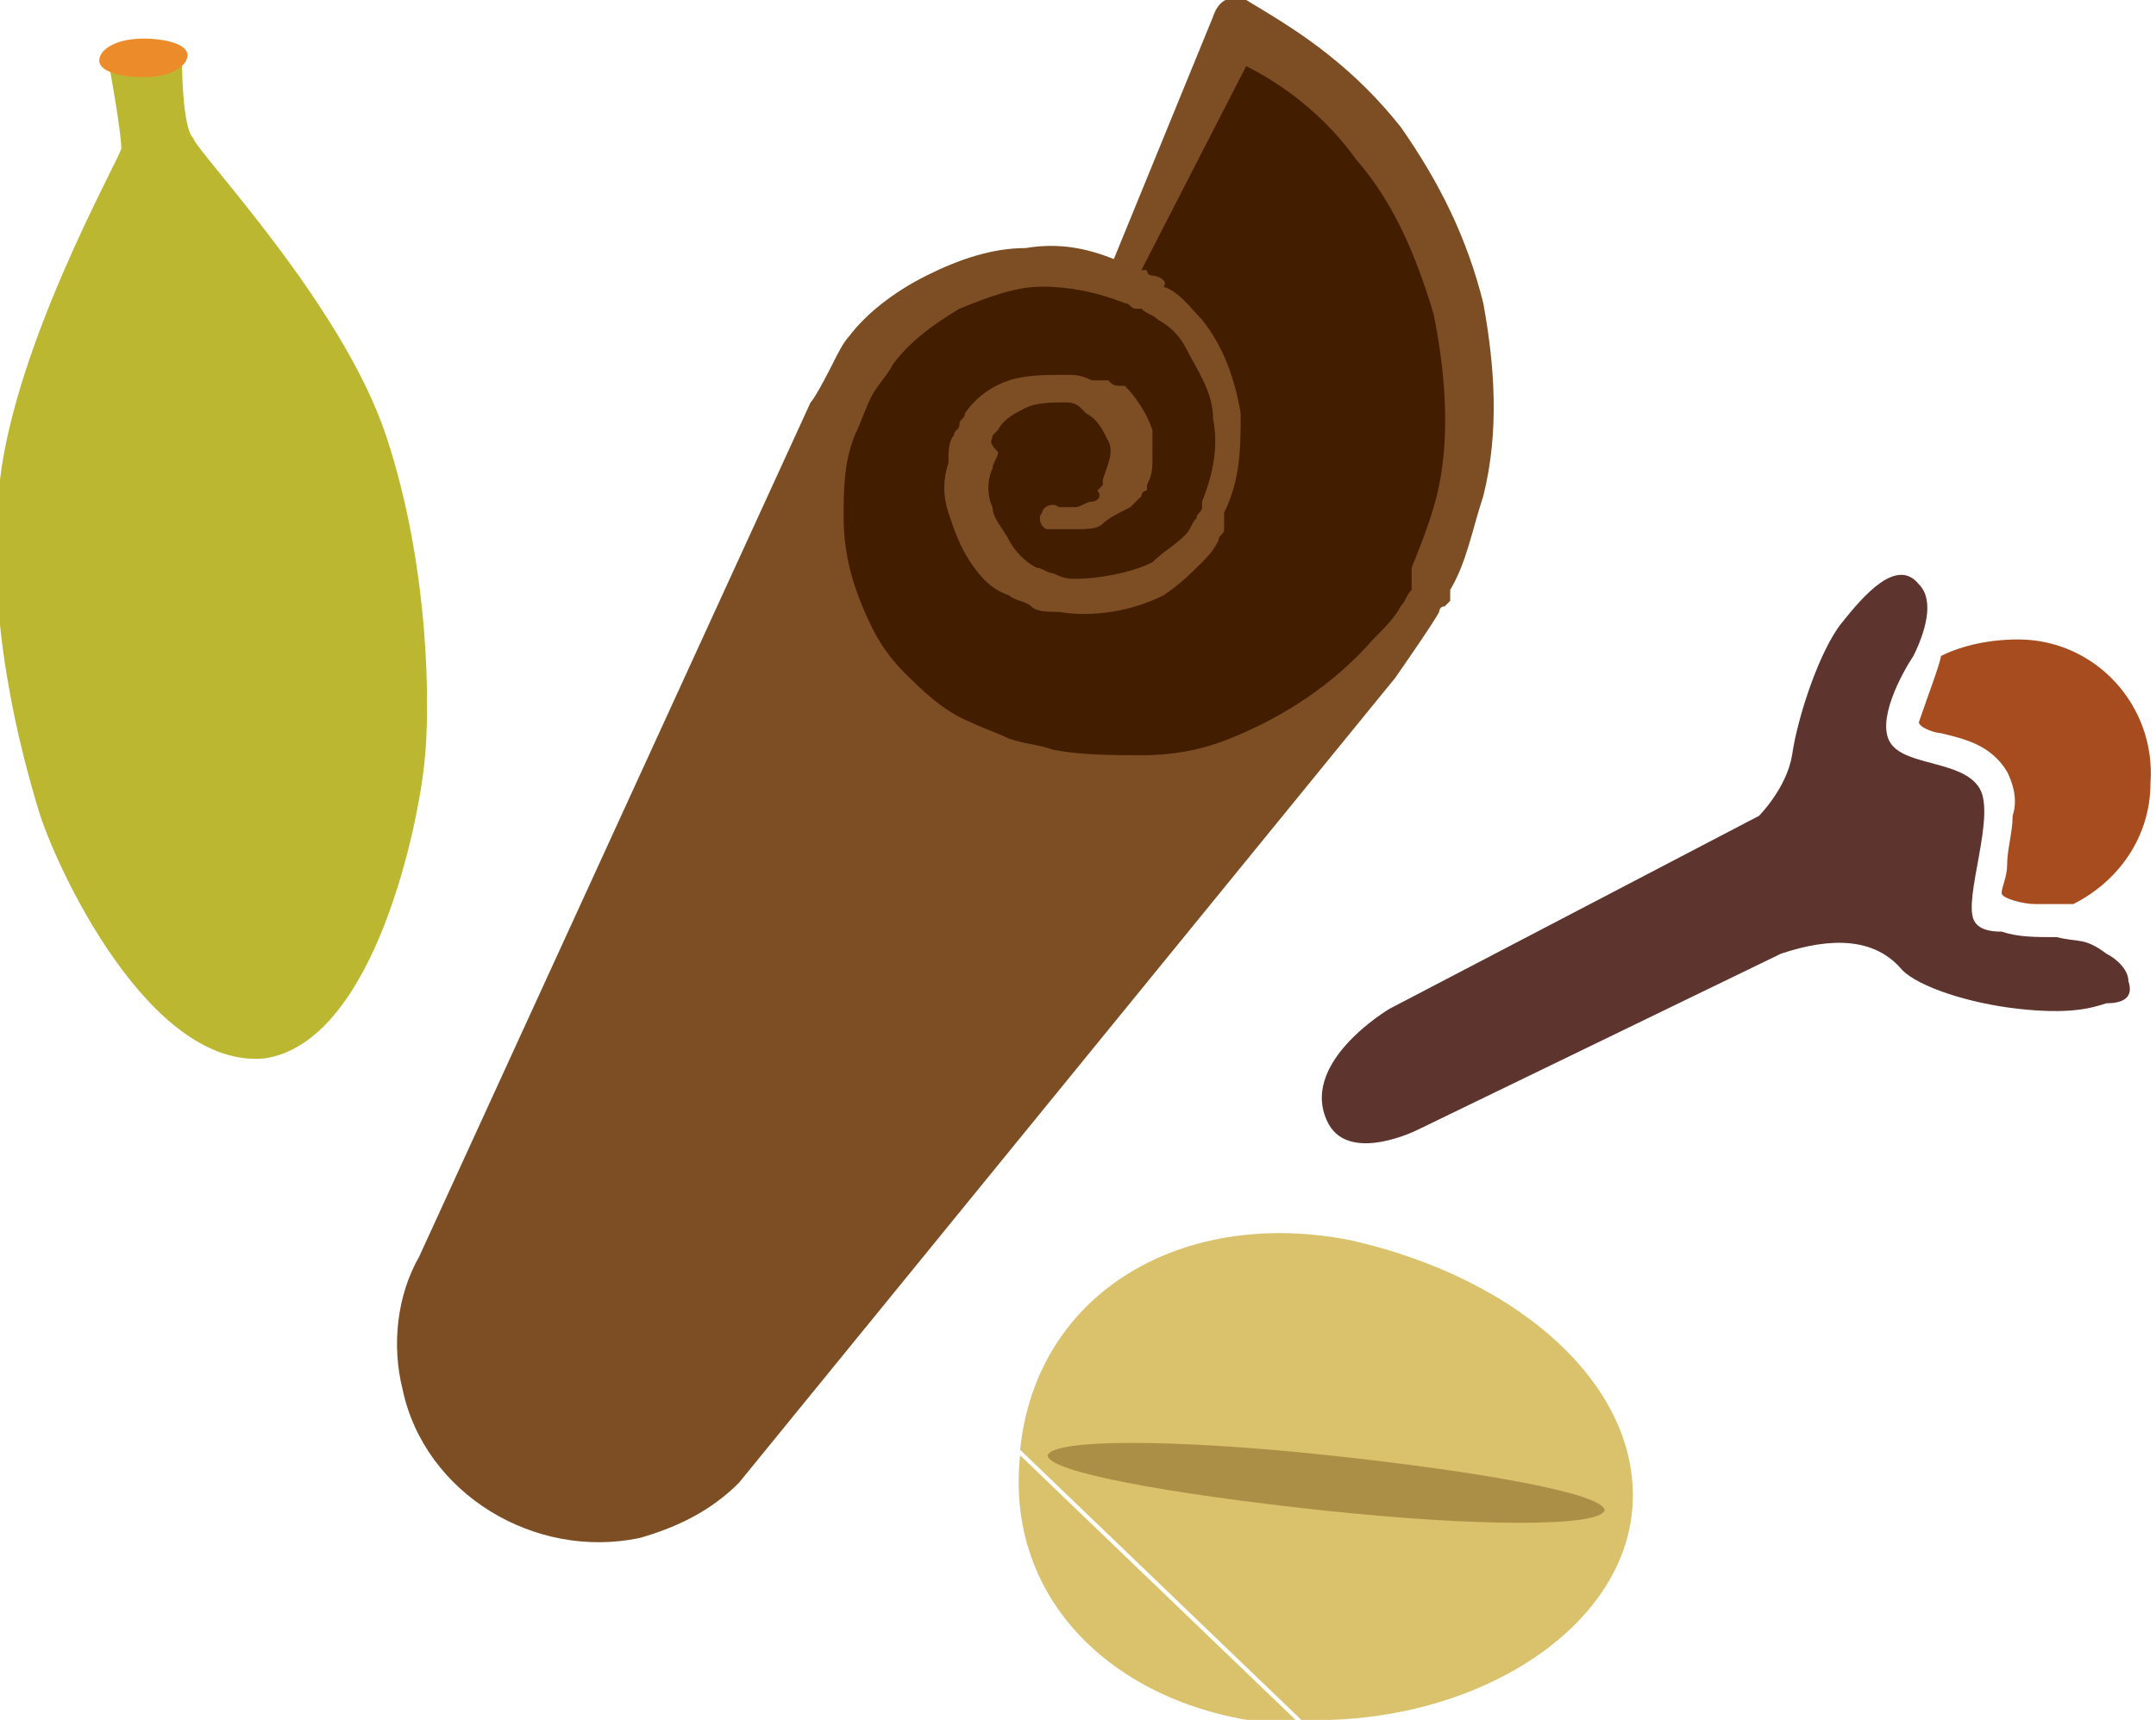 <?xml version="1.0" encoding="utf-8"?>
<!-- Generator: Adobe Illustrator 19.1.0, SVG Export Plug-In . SVG Version: 6.00 Build 0)  -->
<svg version="1.1" id="Ebene_1" xmlns="http://www.w3.org/2000/svg" xmlns:xlink="http://www.w3.org/1999/xlink" x="0px" y="0px"
	 viewBox="0 0 39.1 31.2" style="enable-background:new 0 0 39.1 31.2;" xml:space="preserve">
<style type="text/css">
	.st0{fill:#DAC26D;}
	.st1{fill:#AC8F46;}
	.st2{fill:#BCB730;}
	.st3{fill:#EC8B2A;}
	.st4{fill:#5E342E;}
	.st5{fill:#A64C1F;}
	.st6{fill:#7D4E24;}
	.st7{fill:#431D00;}
</style>
<g id="XMLID_5_">
	<path id="XMLID_40_" class="st0" d="M18.5,26.4c-0.3,2.8,2,4.8,5.1,4.9"/>
	<g id="XMLID_3_">
		<path id="XMLID_39_" class="st0" d="M23.6,31.2c3.1,0.1,5.8-1.6,6-3.8c0.2-2.2-2-4.2-5.1-4.9c-3-0.6-5.7,0.9-6,3.8"/>
		<path id="XMLID_38_" class="st1" d="M24,27.4c2.8,0.3,5,0.3,5.1,0c0-0.3-2.2-0.7-5-1c-2.8-0.3-5-0.3-5.1,0
			C19,26.7,21.2,27.1,24,27.4"/>
	</g>
	<g id="XMLID_4_">
		<path id="XMLID_37_" class="st2" d="M7,7.9C6.2,5.5,3.6,2.8,3.5,2.5C3.3,2.3,3.3,1.1,3.3,1.1L2.6,1.2L2,1.3c0,0,0.2,1.1,0.2,1.4
			C2.1,3,0.3,6.2,0,8.7s0.4,5,0.7,6c0.3,1,2,4.7,4.1,4.5c2-0.3,2.8-4.3,2.9-5.4C7.8,12.9,7.8,10.3,7,7.9"/>
		<path id="XMLID_36_" class="st3" d="M3.4,1c0-0.2-0.4-0.3-0.8-0.3C2.1,0.7,1.8,0.9,1.8,1.1c0,0.2,0.4,0.3,0.8,0.3
			C3.1,1.4,3.4,1.2,3.4,1"/>
	</g>
	<g id="XMLID_2_">
		<path id="XMLID_35_" class="st4" d="M32.3,17.3l-6.6,3.2c0,0-1.2,0.6-1.6-0.1c-0.6-1.1,1.1-2.1,1.1-2.1l6.7-3.5
			c0,0,0.5-0.5,0.6-1.1c0.1-0.7,0.5-1.9,0.9-2.4c0.4-0.5,1-1.2,1.4-0.7c0.3,0.3,0.1,0.9-0.1,1.3c-0.2,0.3-0.7,1.2-0.4,1.6
			c0.3,0.4,1.3,0.3,1.6,0.8c0.3,0.5-0.3,2-0.1,2.4c0.1,0.2,0.4,0.2,0.5,0.2c0.3,0.1,0.6,0.1,1,0.1c0.4,0.1,0.5,0,0.9,0.3
			c0.2,0.1,0.4,0.3,0.4,0.5c0.1,0.3-0.1,0.4-0.4,0.4c-0.3,0.1-0.7,0.2-1.6,0.1c-0.9-0.1-1.8-0.4-2.1-0.7C34,17,33.2,17,32.3,17.3"/>
		<path id="XMLID_34_" class="st5" d="M34.8,13.1C34.8,13.1,34.8,13.1,34.8,13.1c0,0.1,0.3,0.2,0.4,0.2c0.4,0.1,0.9,0.2,1.2,0.7
			c0.1,0.2,0.2,0.5,0.1,0.8c0,0.3-0.1,0.6-0.1,0.9c0,0.2-0.1,0.4-0.1,0.5c0,0.1,0.4,0.2,0.6,0.2c0.2,0,0.6,0,0.7,0
			c0.8-0.4,1.4-1.2,1.4-2.2c0.1-1.4-1-2.6-2.4-2.6c-0.5,0-1,0.1-1.4,0.3C35.2,12,34.9,12.8,34.8,13.1"/>
	</g>
	<g id="XMLID_1_">
		<path id="XMLID_33_" class="st6" d="M20.2,4.7c-0.5-0.2-1-0.3-1.6-0.2c-0.6,0-1.2,0.2-1.8,0.5c-0.6,0.3-1.1,0.7-1.4,1.1
			c-0.1,0.1-0.2,0.3-0.3,0.5c0,0-0.3,0.6-0.4,0.7L7.6,22.8c-0.4,0.7-0.5,1.6-0.3,2.4c0.4,1.9,2.4,3.1,4.3,2.7c0.7-0.2,1.3-0.5,1.8-1
			l0,0l0,0c0,0,0,0,0,0l11.9-14.6c0,0,0.7-1,0.8-1.2c0,0,0-0.1,0.1-0.1l0.1-0.1l0-0.1l0-0.1c0.3-0.5,0.4-1.1,0.6-1.7
			c0.3-1.2,0.2-2.4,0-3.5c-0.3-1.2-0.8-2.2-1.5-3.2C25,1.8,24.6,1.4,24.1,1c-0.5-0.4-1-0.7-1.5-1l0,0c0,0,0,0,0,0
			c-0.3-0.1-0.5,0-0.6,0.3L20.2,4.7z"/>
		<path id="XMLID_32_" class="st7" d="M22.6,1.2C22.4,1.2,22.6,1.2,22.6,1.2c0.8,0.4,1.5,1,2,1.7c0.7,0.8,1.1,1.8,1.4,2.8
			c0.2,1,0.3,2.1,0.1,3.1c-0.1,0.5-0.3,1-0.5,1.5l0,0.1l0,0.1l0,0.1c0,0,0,0.1,0,0.1c-0.1,0.1-0.1,0.2-0.2,0.3
			c-0.1,0.2-0.3,0.4-0.5,0.6c-0.7,0.8-1.6,1.4-2.6,1.8c-0.5,0.2-1,0.3-1.6,0.3c-0.5,0-1.1,0-1.6-0.1c-0.3-0.1-0.5-0.1-0.8-0.2
			c-0.2-0.1-0.5-0.2-0.7-0.3c-0.5-0.2-0.9-0.6-1.2-0.9c-0.4-0.4-0.6-0.8-0.8-1.3c-0.2-0.5-0.3-1-0.3-1.5c0-0.5,0-1,0.2-1.5
			c0.1-0.2,0.2-0.5,0.3-0.7c0.1-0.2,0.3-0.4,0.4-0.6c0.3-0.4,0.7-0.7,1.2-1c0.5-0.2,1-0.4,1.5-0.4c0.5,0,1,0.1,1.5,0.3
			c0.1,0,0.1,0.1,0.2,0.1l0,0l0,0c0,0,0.1,0,0.1,0c0.1,0.1,0.2,0.1,0.3,0.2c0.2,0.1,0.4,0.3,0.5,0.5C21.7,6.7,22,7.1,22,7.6
			c0.1,0.5,0,1-0.2,1.5c0,0,0,0.1,0,0.1l0,0l0,0c0,0.1-0.1,0.1-0.1,0.2c-0.1,0.1-0.1,0.2-0.2,0.3c-0.2,0.2-0.4,0.3-0.6,0.5
			c-0.4,0.2-1,0.3-1.4,0.3c-0.1,0-0.2,0-0.4-0.1c-0.1,0-0.2-0.1-0.3-0.1c-0.2-0.1-0.4-0.3-0.5-0.5c-0.1-0.2-0.3-0.4-0.3-0.6
			c-0.1-0.2-0.1-0.5,0-0.7c0-0.1,0.1-0.2,0.1-0.3C17.9,8,18,8,18,7.9c0,0,0.1-0.1,0.1-0.1c0.1-0.2,0.3-0.3,0.5-0.4
			c0.2-0.1,0.5-0.1,0.7-0.1c0.1,0,0.2,0,0.3,0.1c0,0,0,0,0,0l0,0l0,0c0,0,0,0,0,0l0,0c0,0,0,0,0,0c0,0,0.1,0.1,0.1,0.1
			c0.2,0.1,0.3,0.3,0.4,0.5c0.1,0.2,0,0.4-0.1,0.7l0,0l0,0c0,0,0,0,0,0c0,0,0,0,0,0.1c0,0-0.1,0.1-0.1,0.1C20,9,19.9,9.1,19.8,9.1
			c-0.1,0-0.2,0.1-0.3,0.1c-0.1,0-0.1,0-0.2,0c0,0-0.1,0-0.1,0c0,0,0,0,0,0l0,0l0,0c-0.1-0.1-0.3,0-0.3,0.1c-0.1,0.1,0,0.3,0.1,0.3
			l0,0l0,0c0,0,0,0,0.1,0c0,0,0.1,0,0.1,0c0.1,0,0.2,0,0.3,0c0.2,0,0.4,0,0.5-0.1s0.3-0.2,0.5-0.3c0.1-0.1,0.1-0.1,0.2-0.2
			c0,0,0-0.1,0.1-0.1c0,0,0,0,0-0.1l0,0l0,0c0.1-0.2,0.1-0.3,0.1-0.5c0-0.2,0-0.3,0-0.5c-0.1-0.3-0.3-0.6-0.5-0.8
			C20.2,7,20.2,7,20.1,6.9c0,0,0,0-0.1,0l0,0l0,0l0,0c0,0,0,0-0.1,0c0,0,0,0-0.1,0c-0.2-0.1-0.3-0.1-0.5-0.1c-0.3,0-0.7,0-1,0.1
			c-0.3,0.1-0.6,0.3-0.8,0.6c0,0.1-0.1,0.1-0.1,0.2c0,0.1-0.1,0.1-0.1,0.2c-0.1,0.1-0.1,0.3-0.1,0.5c-0.1,0.3-0.1,0.6,0,0.9
			c0.1,0.3,0.2,0.6,0.4,0.9c0.2,0.3,0.4,0.5,0.7,0.6c0.1,0.1,0.3,0.1,0.4,0.2c0.1,0.1,0.3,0.1,0.5,0.1c0.6,0.1,1.3,0,1.9-0.3
			c0.3-0.2,0.5-0.4,0.7-0.6c0.1-0.1,0.2-0.2,0.3-0.4c0-0.1,0.1-0.1,0.1-0.2l0-0.1l0-0.1c0,0,0-0.1,0-0.1c0.3-0.6,0.3-1.2,0.3-1.8
			c-0.1-0.6-0.3-1.2-0.7-1.7c-0.2-0.2-0.4-0.5-0.7-0.6C21.2,5.1,21,5,20.9,5c0,0-0.1,0-0.1-0.1l-0.1,0l0,0L22.6,1.2z"/>
	</g>
</g>
</svg>
